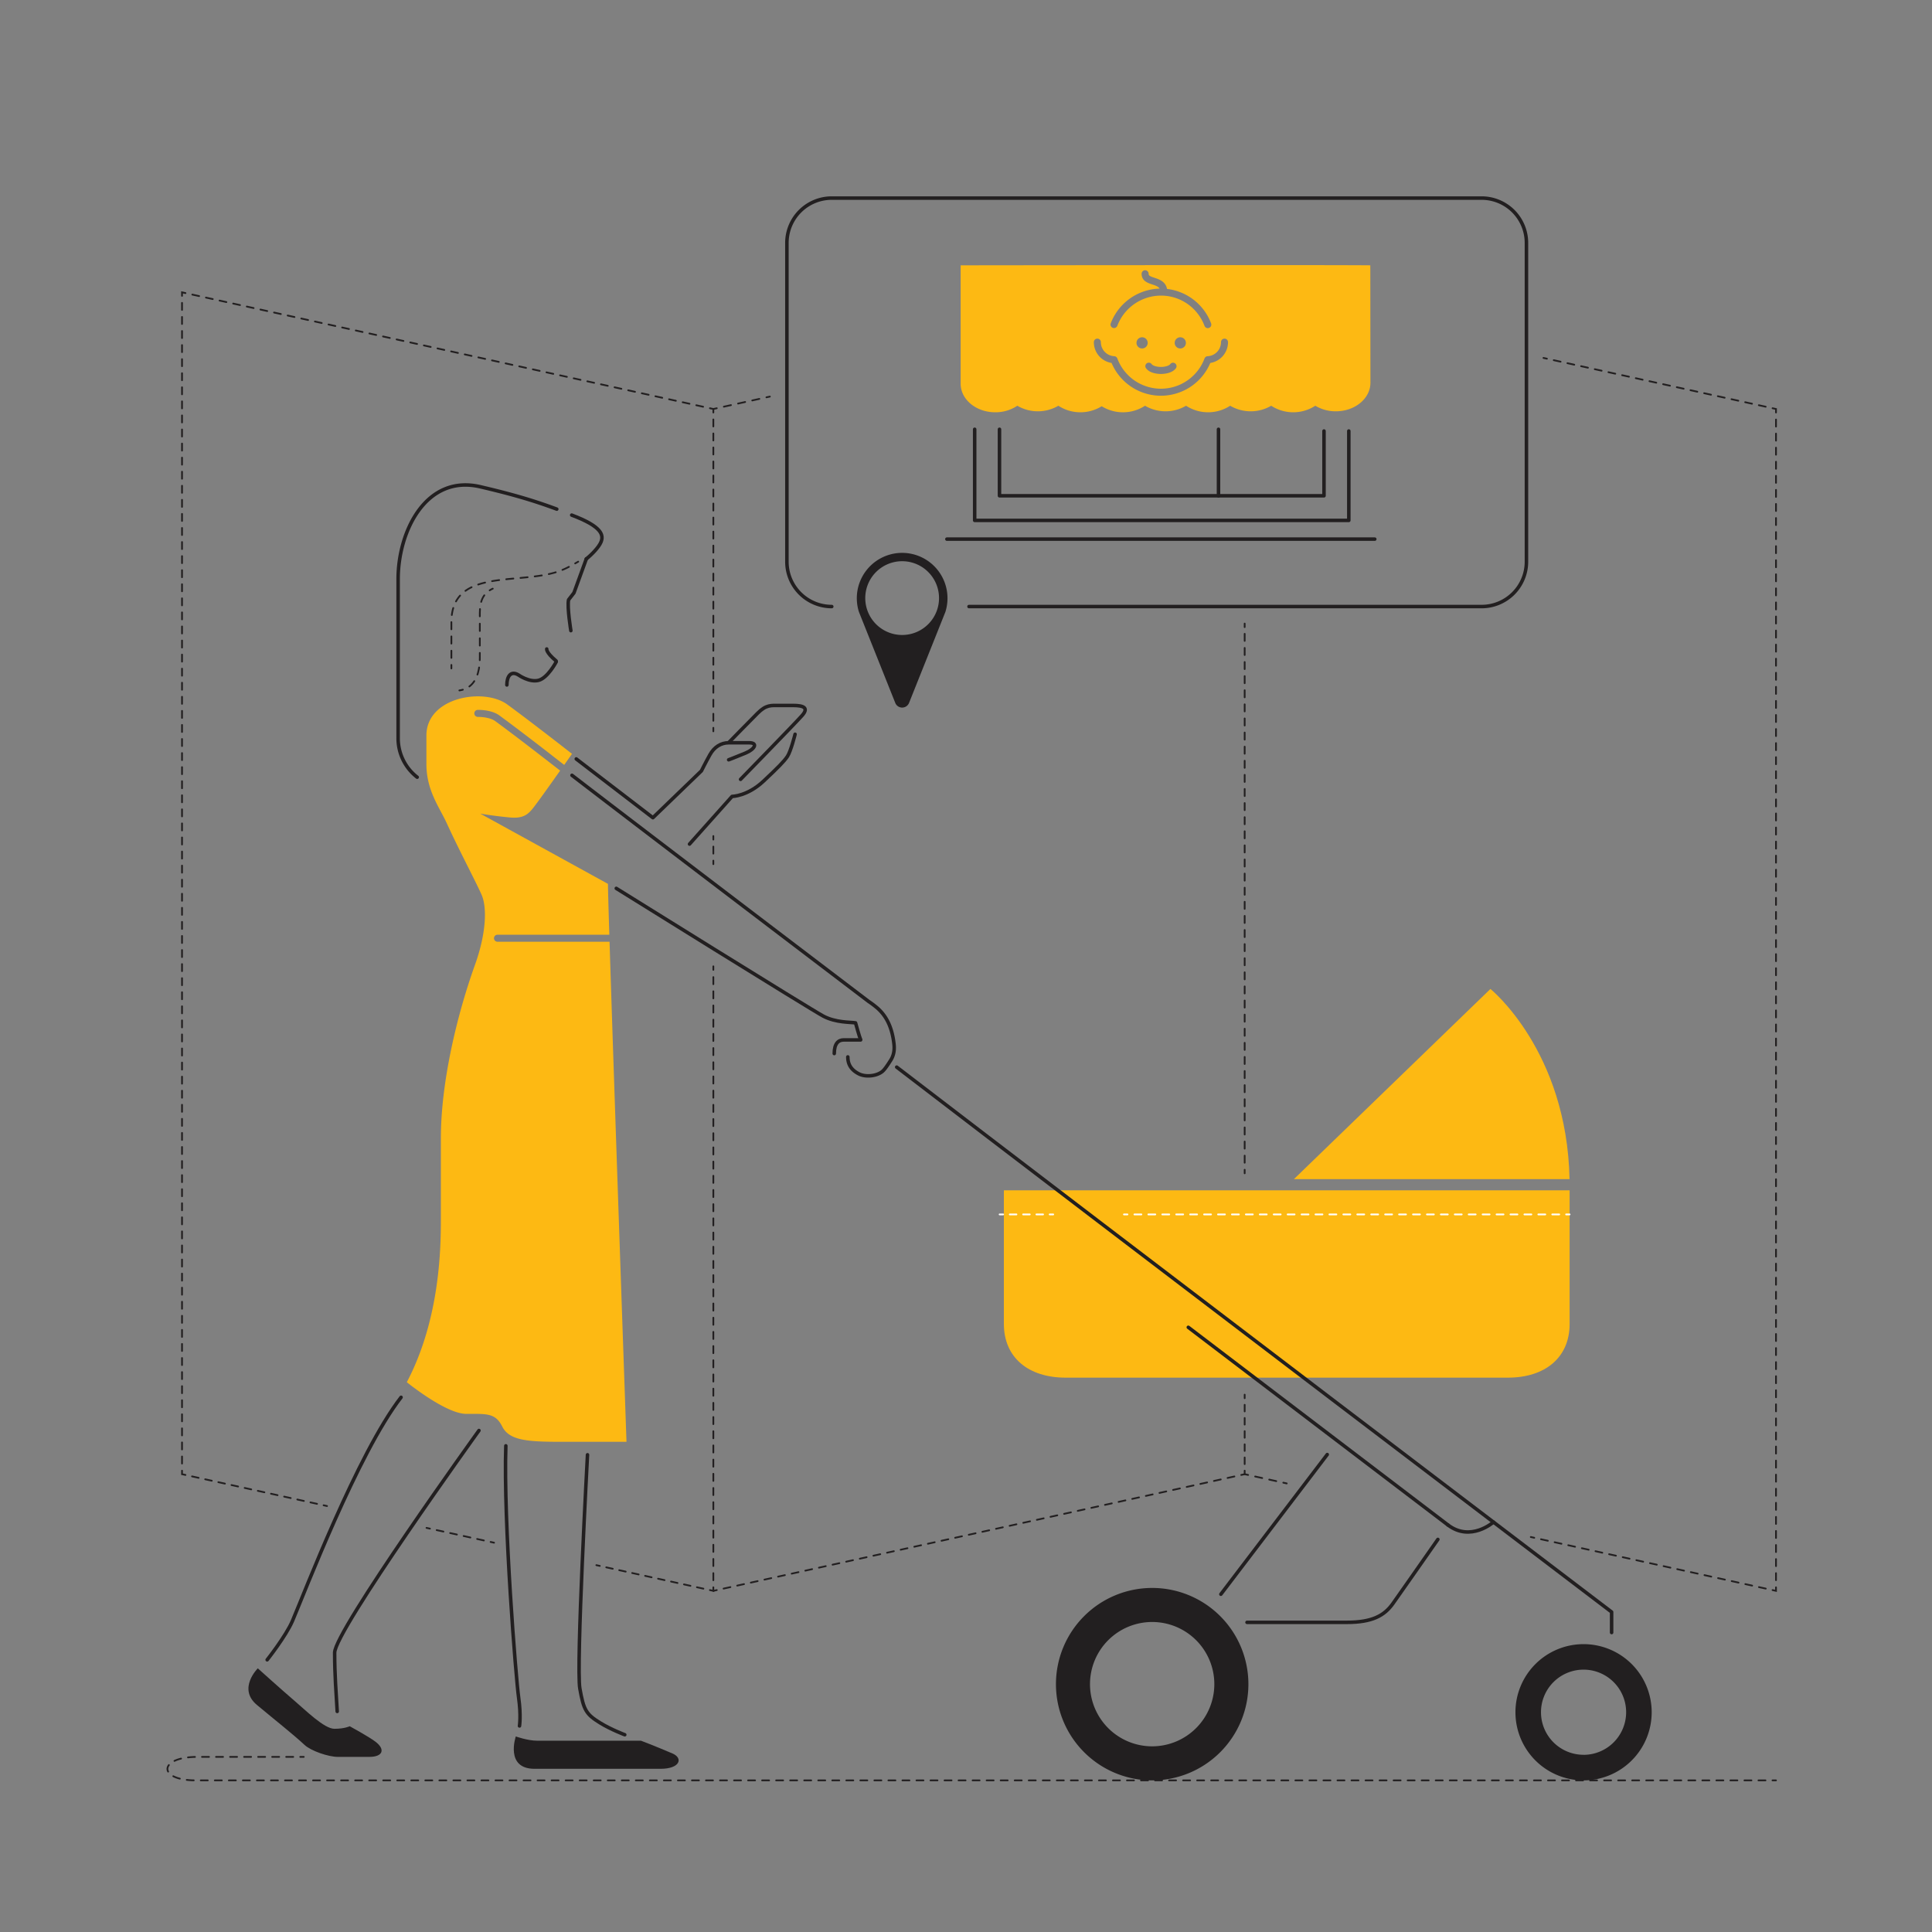 <svg xmlns="http://www.w3.org/2000/svg" viewBox="0 0 2200 2200"><rect x="0" y="0" width="2200" height="2200" fill="#808080" stroke="none"/><defs><style>.cls-1{fill:#221f20;}.cls-2{fill:#fdb913;}.cls-10,.cls-11,.cls-12,.cls-13,.cls-14,.cls-15,.cls-16,.cls-17,.cls-18,.cls-19,.cls-20,.cls-21,.cls-22,.cls-23,.cls-24,.cls-25,.cls-3,.cls-4,.cls-5,.cls-6,.cls-7,.cls-8,.cls-9{fill:none;stroke-linecap:round;}.cls-3,.cls-4,.cls-5{stroke:#fff;}.cls-10,.cls-11,.cls-12,.cls-13,.cls-14,.cls-15,.cls-16,.cls-17,.cls-18,.cls-19,.cls-20,.cls-21,.cls-22,.cls-23,.cls-24,.cls-3,.cls-4,.cls-5,.cls-6,.cls-7,.cls-8,.cls-9{stroke-miterlimit:10;stroke-width:2px;}.cls-4{stroke-dasharray:7.93 7.93;}.cls-5{stroke-dasharray:7.58 7.58;}.cls-10,.cls-11,.cls-12,.cls-13,.cls-14,.cls-15,.cls-16,.cls-17,.cls-18,.cls-19,.cls-20,.cls-21,.cls-22,.cls-23,.cls-24,.cls-25,.cls-6,.cls-7,.cls-8,.cls-9{stroke:#221f20;}.cls-7{stroke-dasharray:8 8;}.cls-8{stroke-dasharray:7.55 7.55;}.cls-9{stroke-dasharray:8.08 8.08;}.cls-10{stroke-dasharray:7.86 7.86;}.cls-11{stroke-dasharray:7.98 7.98;}.cls-12{stroke-dasharray:7.94 7.94;}.cls-13{stroke-dasharray:8.01 8.01;}.cls-14{stroke-dasharray:7.67 7.67;}.cls-15{stroke-dasharray:8.27 8.27;}.cls-16{stroke-dasharray:8.03 8.03;}.cls-17{stroke-dasharray:8.2 8.2;}.cls-18{stroke-dasharray:7.5 7.5;}.cls-19{stroke-dasharray:7.97 7.97;}.cls-20{stroke-dasharray:7.94 7.94;}.cls-21{stroke-dasharray:7.94 7.94;}.cls-22{stroke-dasharray:7.99 7.99;}.cls-23{stroke-dasharray:8.14 8.14;}.cls-24{stroke-dasharray:8.32 8.32;}.cls-25{stroke-linejoin:round;stroke-width:4px;}</style></defs><g id="solid_shapes" data-name="solid shapes"><path class="cls-1" d="M1803.23,1872.21a77.57,77.57,0,1,0,77.57,77.57A77.57,77.57,0,0,0,1803.23,1872.21Zm0,126a48.48,48.48,0,1,1,48.48-48.48A48.54,48.54,0,0,1,1803.23,1998.26Z"/><path class="cls-1" d="M608.68,2014.17H752.19c22.3,0,25.95-12.15,13.57-17.45-20.36-8.73-35.88-14.55-35.88-14.55H611.59c-10.66,0-24.24-4.85-24.24-4.85S574.75,2014.17,608.68,2014.17Z"/><path class="cls-1" d="M293.56,1899.76s-23.31,23.07-1,41.69c23.27,19.39,40.72,33,54.29,45.57,7.32,6.79,27.15,13.57,37.82,13.57h35.87c15.52,0,18.63-8.57,6.79-17.45-7.76-5.82-29.09-17.45-29.09-17.45s-5.82,2.91-17.45,2.91-33-21.33-45.57-32S293.56,1899.76,293.56,1899.76Z"/><path class="cls-1" d="M1312,1808.22a109.57,109.57,0,1,0,109.57,109.57A109.56,109.56,0,0,0,1312,1808.22Zm0,180.35a70.79,70.79,0,1,1,70.78-70.78A70.86,70.86,0,0,1,1312,1988.57Z"/><path class="cls-1" d="M1025.22,629.6a51.65,51.65,0,0,0-47.14,67.2l41.38,103.62a8.45,8.45,0,0,0,15.69,0l41.38-103.62h0a51.67,51.67,0,0,0-51.31-67.2Zm42.07,64.27a42,42,0,1,1,2-12.69A41.79,41.79,0,0,1,1067.29,693.87Z"/><path class="cls-2" d="M1787.36,1355.42v152.24c0,37.82-27.5,61.09-70.28,61.09H1213.42c-42.78,0-70.29-23.27-70.29-61.09V1355.42Z"/><path class="cls-2" d="M1560.4,302.13c-42.11-.55-466.49,0-466.49,0V436.94c0,18,17.65,32.54,39.42,32.54a44.56,44.56,0,0,0,25.11-7.46,46.22,46.22,0,0,0,46.73,0,46,46,0,0,0,49.34.57,46,46,0,0,0,49.35-.57,46.22,46.22,0,0,0,46.73,0,46,46,0,0,0,50.22,0,46.22,46.22,0,0,0,46.73,0,46,46,0,0,0,50.22,0,45,45,0,0,0,23.36,6.34c21.77,0,39.42-14.57,39.42-32.54C1560.54,432,1560.4,302.13,1560.4,302.13Zm-295.58,66.1a61.28,61.28,0,0,1,55.6-39.58c-1.21-2.17-3.84-3.27-8.29-4.73-5.13-1.7-12.16-4-12.16-12.19a4,4,0,0,1,8,0c0,2,1.12,2.76,6.66,4.59,5.18,1.7,12.7,4.2,14.28,12.69a61.16,61.16,0,0,1,45.49,29.46,61.22,61.22,0,0,1,4.69,9.76,4,4,0,0,1-2.35,5.15,3.81,3.81,0,0,1-1.4.26,4,4,0,0,1-3.75-2.6,52,52,0,0,0-4.07-8.48,51.46,51.46,0,0,0-3.66-5.38A52.67,52.67,0,0,0,1322,336.62,53.25,53.25,0,0,0,1272.31,371a4,4,0,0,1-7.49-2.81Zm41,45.52a4,4,0,0,1,5.59.89c1.32,1.83,5.86,3.2,10.56,3.2s9.24-1.37,10.57-3.2a4,4,0,0,1,6.48,4.69c-4.38,6-14.15,6.51-17,6.51s-12.67-.47-17-6.51A4,4,0,0,1,1305.8,413.75Zm-5.28-16.95a6.37,6.37,0,1,1,6.36-6.37A6.37,6.37,0,0,1,1300.52,396.8Zm37.11-6.37a6.37,6.37,0,1,1,6.36,6.37A6.36,6.36,0,0,1,1337.63,390.43Zm40.53,22.88a61,61,0,0,1-112.42,0,24,24,0,0,1-20.19-23.7,4,4,0,1,1,8,0,16,16,0,0,0,15.22,16,4,4,0,0,1,3.54,2.59,53,53,0,0,0,99.28,0,4,4,0,0,1,3.55-2.59,16,16,0,0,0,15.21-16,4,4,0,0,1,8,0A24,24,0,0,1,1378.16,413.31Z"/><path class="cls-2" d="M694.11,1072.38H566.52a4,4,0,0,1,0-8H693.87c-1-31.59-1.57-52.72-1.57-57.9l-145.43-80s14.07,2.53,33.45,4.36c18.82,1.78,22.94-5.61,31.67-17.24,4.86-6.48,16.49-22.84,25.86-36.09-7.21-5.57-12.42-9.63-15.49-12-16.91-13.12-40.82-31.51-58.5-44.42-4-2.93-11.57-4.75-19.75-4.75a4,4,0,0,1,0-8c10.09,0,19,2.29,24.47,6.29,17.75,13,41.73,31.4,58.72,44.58,3,2.4,8.12,6.37,15.18,11.81,5.18-7.34,8.87-12.59,8.87-12.59s-44.85-35.16-73.69-56.23c-26.62-19.45-92.11-8.48-92.11,35.35V870c0,30.28,14.8,49,23.5,68.1,13.82,30.28,33.7,67.64,39.52,81.22s5.57,42.39-7.76,79.51c-20.73,57.72-38.78,134.21-38.78,197v90c0,31,0,114.41-38.79,188.1,0,0,44.36,36.06,67.63,36.06s33.21-1.15,41,14.36,27.38,17.45,65.2,17.45H713.4S699.23,1236,694.11,1072.38Z"/><path class="cls-2" d="M1787.27,1342.69c-3-146.4-90.09-216.55-90.09-216.55l-223.79,216.55Z"/></g><g id="inverted_dotted_lines" data-name="inverted dotted lines"><line class="cls-3" x1="1279.85" y1="1382.88" x2="1283.85" y2="1382.88"/><line class="cls-4" x1="1291.78" y1="1382.88" x2="1779.4" y2="1382.88"/><line class="cls-3" x1="1783.36" y1="1382.88" x2="1787.36" y2="1382.88"/><line class="cls-3" x1="1138.29" y1="1382.88" x2="1142.29" y2="1382.88"/><line class="cls-5" x1="1149.86" y1="1382.88" x2="1191.53" y2="1382.88"/><line class="cls-3" x1="1195.31" y1="1382.88" x2="1199.31" y2="1382.88"/></g><g id="dotted_lines" data-name="dotted lines"><line class="cls-6" x1="812.3" y1="984.02" x2="812.3" y2="980.02"/><line class="cls-7" x1="812.3" y1="972.02" x2="812.3" y2="960.02"/><line class="cls-6" x1="812.3" y1="956.02" x2="812.3" y2="952.02"/><line class="cls-6" x1="679.08" y1="1782.27" x2="682.99" y2="1783.13"/><line class="cls-8" x1="690.36" y1="1784.75" x2="804.71" y2="1809.85"/><polyline class="cls-6" points="808.39 1810.66 812.3 1811.52 812.3 1807.52"/><line class="cls-9" x1="812.3" y1="1799.44" x2="812.3" y2="1108.42"/><line class="cls-6" x1="812.3" y1="1104.38" x2="812.3" y2="1100.38"/><line class="cls-6" x1="485.66" y1="1739.81" x2="489.57" y2="1740.67"/><line class="cls-10" x1="497.25" y1="1742.35" x2="554.84" y2="1754.99"/><line class="cls-6" x1="558.68" y1="1755.84" x2="562.58" y2="1756.7"/><line class="cls-6" x1="812.3" y1="832.75" x2="812.3" y2="828.75"/><line class="cls-11" x1="812.3" y1="820.77" x2="812.3" y2="473.71"/><polyline class="cls-6" points="812.3 469.72 812.3 465.72 808.39 464.86"/><line class="cls-12" x1="800.64" y1="463.16" x2="215.06" y2="334.59"/><polyline class="cls-6" points="211.18 333.74 207.27 332.88 207.27 336.88"/><line class="cls-13" x1="207.27" y1="344.89" x2="207.27" y2="1670.68"/><polyline class="cls-6" points="207.27 1674.69 207.27 1678.69 211.18 1679.54"/><line class="cls-14" x1="218.67" y1="1681.19" x2="364.73" y2="1713.26"/><line class="cls-6" x1="368.48" y1="1714.08" x2="372.38" y2="1714.94"/><line class="cls-6" x1="876.66" y1="451.59" x2="872.75" y2="452.44"/><line class="cls-15" x1="864.67" y1="454.22" x2="820.25" y2="463.97"/><line class="cls-6" x1="816.21" y1="464.86" x2="812.3" y2="465.72"/><line class="cls-6" x1="1417.33" y1="1336.03" x2="1417.33" y2="1332.03"/><line class="cls-16" x1="1417.33" y1="1324" x2="1417.33" y2="718.1"/><line class="cls-6" x1="1417.33" y1="714.09" x2="1417.33" y2="710.09"/><line class="cls-6" x1="1465.21" y1="1689.2" x2="1461.3" y2="1688.34"/><line class="cls-17" x1="1453.29" y1="1686.58" x2="1425.24" y2="1680.42"/><polyline class="cls-6" points="1421.24 1679.54 1417.33 1678.69 1417.33 1674.69"/><line class="cls-18" x1="1417.33" y1="1667.18" x2="1417.33" y2="1595.89"/><line class="cls-6" x1="1417.33" y1="1592.14" x2="1417.33" y2="1588.14"/><line class="cls-6" x1="1757.59" y1="407.58" x2="1761.49" y2="408.44"/><line class="cls-19" x1="1769.28" y1="410.15" x2="2014.56" y2="464"/><polyline class="cls-6" points="2018.45 464.86 2022.36 465.72 2022.36 469.72"/><line class="cls-13" x1="2022.36" y1="477.73" x2="2022.36" y2="1803.52"/><polyline class="cls-6" points="2022.36 1807.52 2022.36 1811.52 2018.45 1810.66"/><line class="cls-20" x1="2010.7" y1="1808.96" x2="1750.95" y2="1751.93"/><line class="cls-6" x1="1747.07" y1="1751.08" x2="1743.16" y2="1750.22"/><line class="cls-6" x1="812.3" y1="1811.52" x2="816.21" y2="1810.66"/><line class="cls-21" x1="823.96" y1="1808.96" x2="1409.55" y2="1680.4"/><line class="cls-6" x1="1413.42" y1="1679.54" x2="1417.33" y2="1678.69"/><path class="cls-6" d="M2022.36,2027.35h-4"/><path class="cls-22" d="M2010.38,2027.35H222.78c-43.63,0-42.66-26.76,1.94-26.76H337.9"/><path class="cls-6" d="M341.9,2000.59h4"/><path class="cls-6" d="M658.43,639.56l-3.48,2"/><path class="cls-23" d="M647.83,645.47a86,86,0,0,1-17.09,6.8C585.05,665,514,648.76,514,708.47v44.62"/><path class="cls-6" d="M514,757.16v4"/><path class="cls-6" d="M523.11,786.18a26.86,26.86,0,0,0,3.92-.83"/><path class="cls-24" d="M534.46,781.7c10.19-7.6,11.92-22.57,11.92-32.45V706.43c0-11.51-.81-23.63,7.92-31.67"/><path class="cls-6" d="M557.6,672.23a31.22,31.22,0,0,1,3.51-1.92"/></g><g id="solid_lines" data-name="solid lines"><path class="cls-25" d="M651.32,882.86C738.9,950.22,989,1140.28,989,1140.28a108,108,0,0,1,10.52,8c8.62,7.84,16.28,19.74,18.53,41.13.74,7-.62,12.89-3.71,17.79-4.44,7-7.09,10.68-9.26,12.6-6.3,5.56-19.2,7.06-27.14,3-8.37-4.32-12.51-10.44-12.51-19.27"/><path class="cls-25" d="M1021.08,1215.14C1262,1400,1835.17,1835.6,1835.17,1835.6V1859"/><path class="cls-25" d="M1353.14,1511.43c105.85,80.66,211.92,161.38,295.64,225.07"/><path class="cls-25" d="M701.77,1011.6S922.83,1149.28,937.38,1157s31,6.79,36.84,7.76c0,0,4.53,16.45,5.64,18.67"/><path class="cls-25" d="M656.2,864.22l87.26,66.91,55.27-53.33s5-10.08,9.69-18.43c4.85-8.72,12.55-13.57,21.33-13.57H853c10.67,0,6.33,7.38-3.87,11.64-11.64,4.84-19.4,7.75-19.4,7.75"/><path class="cls-25" d="M785.15,961.18l48.48-54.3s17.4-.06,35.88-17.45c16.48-15.51,23.27-22.3,27.15-28.12s8.72-25.21,8.72-25.21"/><path class="cls-25" d="M669,1656.57s-13.09,241.42-8.72,266.14,7.1,29.35,23.26,39.27c12.38,7.59,27.89,13.4,27.89,13.4"/><path class="cls-25" d="M576,1646.39c-2.91,85.81,11.64,266.14,14.55,286.5s1,32.48,1,32.48"/><path class="cls-25" d="M545.41,1628.94s-164.34,228.33-164.34,253c0,25.52,1.7,45.88,2.91,66.9"/><path class="cls-25" d="M304.23,1890.06s21.4-27,28.85-44.43c13.09-30.54,74.17-190.51,123.62-254.5"/><path class="cls-25" d="M1511.36,1656.3c-39.76,52.22-80.26,105.41-121.13,159.07"/><path class="cls-25" d="M1420,1847.4h113.72c29.09,0,42.67-7.76,52.36-21.33,6.82-9.55,35.08-50,51.25-73.12"/><path class="cls-25" d="M1700.6,1733.28s-25.91,23-51.82,3.22"/><path class="cls-25" d="M830,845.4s21.87-22.43,32.66-33.22c9.94-9.94,15.2-8.87,25.56-8.87H903c12.5,0,18.12,2.8,10.2,11.65-9.18,10.26-69.92,72.51-69.92,72.51"/><path class="cls-25" d="M980,1184.19H960.65c-5.82,0-10.67,3.88-10.67,15.51"/><path class="cls-25" d="M622.57,739s-1,3.88,10.68,13.59"/><path class="cls-25" d="M1103.44,690.69h583.69a51.06,51.06,0,0,0,51.06-51.06v-363a51.06,51.06,0,0,0-51.06-51.07h-740a51.06,51.06,0,0,0-51.07,51.07v363a51.06,51.06,0,0,0,51.07,51.06"/><polyline class="cls-25" points="1138.13 488.83 1138.13 564.54 1507.66 564.54 1507.66 490.8"/><polyline class="cls-25" points="1535.91 490.8 1535.91 592.59 1109.88 592.59 1109.88 488.83"/><line class="cls-25" x1="1078.24" y1="613.91" x2="1565.47" y2="613.91"/><line class="cls-25" x1="1387.52" y1="564.54" x2="1387.52" y2="488.83"/><path class="cls-25" d="M651,586.55c35,13.13,36.44,23,33.41,30.57-2.42,6.06-11.12,14.88-16.82,19.33"/><path class="cls-25" d="M634,579.74c-26.27-9.73-49.13-16.54-86.83-25.4-62-14.59-93.82,50.51-93.82,105V839.94A56.11,56.11,0,0,0,475.05,885"/><path class="cls-25" d="M667.63,636.45,653.57,675.1l-6.14,7.9c-1.76,8.78,2.63,35.13,2.63,35.13"/><path class="cls-25" d="M633.38,753.64s-9.66,18.44-20.2,21.08-22.83-6.15-22.83-6.15c-8.78-5.27-13.17,1.75-13.17,11.41"/></g></svg>